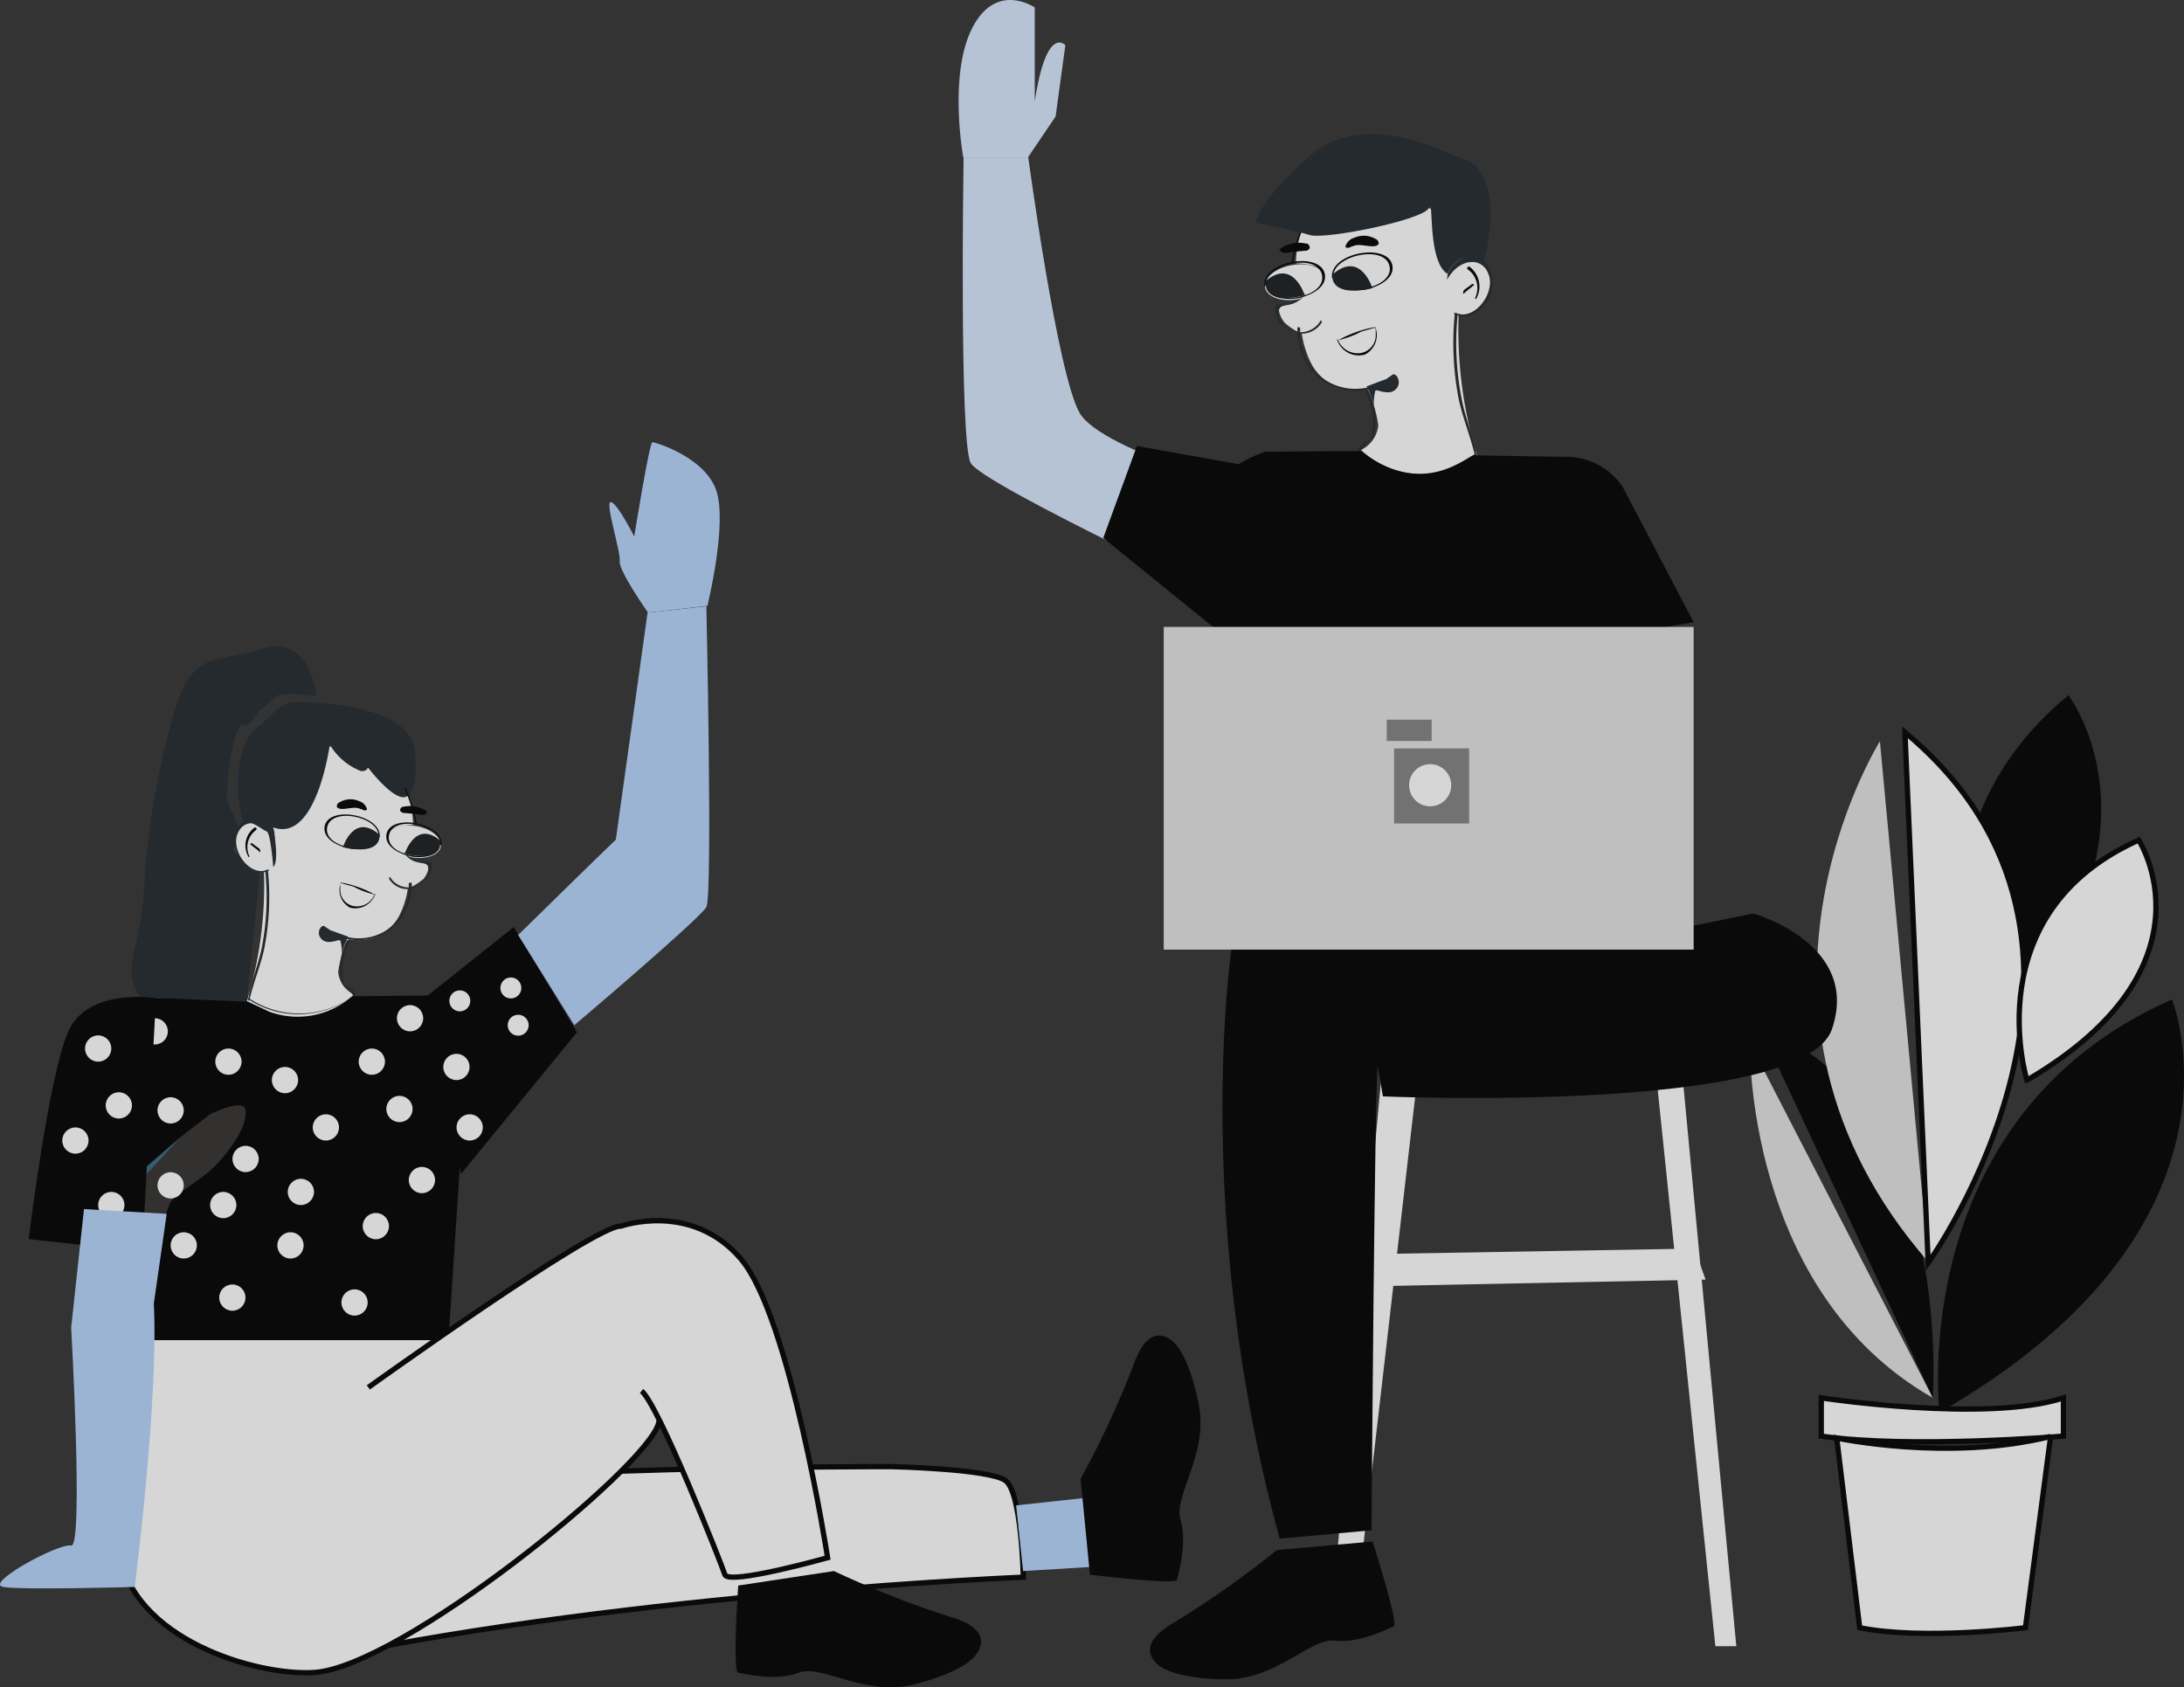 <svg xmlns="http://www.w3.org/2000/svg" width="206.235" height="159.323" viewBox="0 0 206.235 159.323">
    <rect x="0" y="0" width="206.235" height="159.323" fill="#333333" stroke="none"/>
    <defs>
        <style>
            .prefix__cls-2{fill:#e2e2e2}.prefix__cls-3,.prefix__cls-4{fill:#fff}.prefix__cls-3{stroke:#000;stroke-miterlimit:10;stroke-width:.5px}.prefix__cls-6{fill:#21282d}.prefix__cls-7{fill:#181d21}.prefix__cls-10{fill:#b7d4fd}.prefix__cls-11{fill:#d7e7fe}.prefix__cls-12{fill:#828282}
        </style>
    </defs>
    <g id="prefix__Qdesk_query-01" data-name="Qdesk query-01" transform="translate(-79.479 -9.003)" style="opacity:.8">
        <path id="prefix__Path_2615" d="M262.62 142.38s-3.3-27.88 21.95-39c.02-.01 8.68 21.37-21.95 39z" data-name="Path 2615"/>
        <path id="prefix__Path_2616" d="M266.47 108.47s-8.27-20.21 8.33-33.82c0 0 10.94 14.21-8.33 33.82z" data-name="Path 2616"/>
        <path id="prefix__Path_2617" d="M244.72 107.5s-.51 23.37 17.28 33.5z" class="prefix__cls-2" data-name="Path 2617"/>
        <path id="prefix__Path_2618" d="M245.68 106.09L262 141s2-28.55-16.32-34.91z" data-name="Path 2618"/>
        <path id="prefix__Path_2619" d="M257 79s-16.07 25.55 4.59 49.18z" class="prefix__cls-2" data-name="Path 2619"/>
        <path id="prefix__Path_2620" d="M259.36 78.15l2.2 50.1s21.73-30.25-2.2-50.1z" class="prefix__cls-3" data-name="Path 2620"/>
        <path id="prefix__Path_2621" d="M270.88 111S266 95.24 281.44 88.33c0 0 7.74 11.95-10.56 22.67z" class="prefix__cls-3" data-name="Path 2621"/>
        <path id="prefix__Path_2622" d="M251.46 141s15.64 2.38 22.87 0v3.61s-14.45 1.21-22.87 0z" class="prefix__cls-3" data-name="Path 2622"/>
        <path id="prefix__Path_2623" d="M273.12 144.64l-2.38 18.06s-9.63 1.21-15.65 0l-2.17-17.91s10.54 2.26 20.2-.15z" class="prefix__cls-3" data-name="Path 2623"/>
        <path id="prefix__Path_2627" d="M238.25 109.45l5.19 55h-1.98l-6.08-58.69z" class="prefix__cls-4" data-name="Path 2627"/>
        <path id="prefix__Path_2628" d="M208.58 127.43l30.9-.53 1.06 2.93-32.06.64z" class="prefix__cls-4" data-name="Path 2628"/>
        <path id="prefix__Path_2629" d="M213.44 109.75l-5.84 50.53h-2.28l4.85-52.27z" class="prefix__cls-4" data-name="Path 2629"/>
        <path id="prefix__Path_2630" d="M110.36 150.12v15.37c29.31-6.09 65.75-7.56 65.75-7.56s-.15-8-1.68-9.12-10.79-1.32-10.79-1.32-38.48-.1-53.28 2.63" class="prefix__cls-3" data-name="Path 2630"/>
        <path id="prefix__Path_2631" d="M120.09 103.47l7.76-6.18 5.51 9.14-10.07 12.29z" data-name="Path 2631" style="stroke:#000;stroke-miterlimit:10"/>
        <path id="prefix__Path_2632" d="M93.72 103.28s-3-.87-3.73 1.74l1.78 30.32h30.07l2-30.44a4.12 4.12 0 0 0-3.74-1.9z" data-name="Path 2632"/>
        <path id="prefix__Path_2633" d="M103.79 76.32s1.36-1.24 1.86-1.61 3.73 0 3.73 0-.62-5.84-5-4.47-6.59.12-8.33 5.59a76.5 76.5 0 0 0-3 17.51c-.25 4.23-1.61 6.59-1 8.45s1.11 1.25 1.49 1.49a.43.43 0 0 0 .61 0l.05-.06 8.57.37L104 91.64l-3-6.83c-.38-1 .62-8 1.49-7.33.51.21 1.3-1.16 1.3-1.16z" class="prefix__cls-6" data-name="Path 2633"/>
        <path id="prefix__Path_2634" d="M117.86 83.65a9.22 9.22 0 0 1 .62 3.23 8 8 0 0 0-1.61.25c-.25.13-.62.13-.62.75a1.11 1.11 0 0 0 .37.87 11.931 11.931 0 0 0 1.24.74 1.84 1.84 0 0 0 1.37 1 1.63 1.63 0 0 1 .74.25 2.18 2.18 0 0 1-.49 1.24 5.31 5.31 0 0 1-1.37.87H118a8.28 8.28 0 0 1-.75 2.48 4.37 4.37 0 0 1-2.48 2.24 5 5 0 0 1-2.36.12 9 9 0 0 0-1 3.11 2.66 2.66 0 0 0 1.49 2.11 7.78 7.78 0 0 1-8 1.62l-2.11-1a37.12 37.12 0 0 0 1.61-12.3 1.63 1.63 0 0 1-1.11 0 4.62 4.62 0 0 1-1.62-1.86 3.45 3.45 0 0 1 .62-2.49 5.13 5.13 0 0 0 1-2.23l7.45-5.22z" class="prefix__cls-4" data-name="Path 2634"/>
        <ellipse id="prefix__Ellipse_274" cx="1.49" cy="2.61" class="prefix__cls-4" data-name="Ellipse 274" rx="1.49" ry="2.61" transform="rotate(-79.96 107.708 -21.226)"/>
        <path id="prefix__Path_2635" d="M115.22 88c-.5 1.87-5.22 1.12-4.85-.87s5-1 4.85.87c0 .13.12.13.12 0 .12-2.11-5-3-5.22-.87-.12 1.25 1.62 1.87 2.36 2s2.61.12 2.74-1.12c.16-.01 0-.13 0-.01z" data-name="Path 2635"/>
        <ellipse id="prefix__Ellipse_275" cx="1.49" cy="2.61" class="prefix__cls-4" data-name="Ellipse 275" rx="1.49" ry="2.61" transform="rotate(-79.96 111.219 -24.252)"/>
        <path id="prefix__Path_2636" d="M121.06 88.75c-.5 1.86-5.22 1.12-4.85-.87s5-1 4.85.87c0 .12.12.12.12 0 .12-2.11-5-3-5.22-.87-.12 1.24 1.62 1.86 2.36 2s2.61.12 2.74-1.12c.12-.01 0-.14 0-.01z" data-name="Path 2636"/>
        <path id="prefix__Path_2637" d="M117.7 89.62s1-3.23 3.36-1.24c0 0 .37 2.11-3.36 1.24z" class="prefix__cls-7" data-name="Path 2637"/>
        <path id="prefix__Path_2638" d="M111.86 89s1-3.23 3.36-1.25c.16 0 .49 2.12-3.36 1.25z" class="prefix__cls-7" data-name="Path 2638"/>
        <path id="prefix__Path_2639" d="M110.62 79.31s-1.24 9.31-5.34 7.82c0 0 .62 3.23 0 3.73 0 0-.25-3.23-.62-3.35s-1.5-1.12-2-.75-1.87-7.45 1.49-9.32c0 0 1.86-2 2.73-2.11s11.93-.12 11.8 5c0 0 .38 3.11-.74 3.85s-3.73-2.73-3.73-2.73 0 .37-.62.37a5.9 5.9 0 0 1-2.97-2.51z" class="prefix__cls-6" data-name="Path 2639"/>
        <path id="prefix__Path_2640" d="M117.7 83.53a13.56 13.56 0 0 1 1 3.23c0 .12.13.12.13 0a14 14 0 0 0-1-3.23c0-.12-.25-.12-.13 0z" data-name="Path 2640"/>
        <path id="prefix__Path_2641" d="M118.07 92.48a4.94 4.94 0 0 1-2.07 4.34 4.82 4.82 0 0 1-4.84.25.13.13 0 0 0-.13.13 5 5 0 0 0 5.1-.25 5.38 5.38 0 0 0 2.23-4.6c-.16 0-.29 0-.29.13z" class="prefix__cls-6" data-name="Path 2641"/>
        <path id="prefix__Path_2642" d="M117.7 89.62a1.92 1.92 0 0 0 1 .74c.5.13 1.25-.12 1.25.87a1.87 1.87 0 0 1-1.37 1.49 2 2 0 0 1-2.24-.87c0-.12-.12 0-.12.13a2 2 0 0 0 2.78.67l.08-.05c.25-.12.37-.37.62-.5s.74-1.24.5-1.61c0-.13-.13-.13-.25-.13-.38-.12-.75 0-1.12-.12a5.33 5.33 0 0 1-1.12-.62c-.01-.25-.13-.13-.01 0z" class="prefix__cls-6" data-name="Path 2642"/>
        <path id="prefix__Path_2643" d="M115 93.47a2.22 2.22 0 0 1-1.25 1.12 1.56 1.56 0 0 1-1.61-.5 1.5 1.5 0 0 1-.25-1.74c1 .37 2 .62 3.11 1.12" class="prefix__cls-4" data-name="Path 2643"/>
        <path id="prefix__Path_2644" d="M114.84 93.47a1.77 1.77 0 0 1-1.61 1.12 1.56 1.56 0 0 1-1.62-1.47v-.27c0-.5 0-.5.38-.37l.87.24a7.77 7.77 0 0 0 2 .75c.13 0 .13-.13 0 0a10.38 10.38 0 0 0-3.1-1.12h-.09a1.88 1.88 0 0 0 .87 2.36 2 2 0 0 0 2.36-1.24c.12 0 .12-.13 0 0z" data-name="Path 2644"/>
        <path id="prefix__Path_2645" d="M112.23 97.82a5.81 5.81 0 0 0-.62 3.23c.25 1.61.38.62 1.25 2 0 .12.24 0 .24-.13-.87-1.36-1.11-.12-1.24-1.86a5.26 5.26 0 0 1 .62-3.11c-.12-.13-.12-.26-.25-.13z" class="prefix__cls-6" data-name="Path 2645"/>
        <path id="prefix__Path_2646" d="M105.44 87.75c-1-1.86-3-2.11-3.73-.12s1.24 4.47 3.11 3.6c.12 0 0-.25 0-.12-1.62.74-3.36-1.49-3-3.11.5-1.86 2.61-1.61 3.61.25 0-.37-.13-.74-.13-1z" class="prefix__cls-6" data-name="Path 2646"/>
        <path id="prefix__Path_2647" d="M104.53 91.23a24.9 24.9 0 0 1-.37 7.46c-.37 1.61-1 3.1-1.24 4.72 0 .12.12.12.12 0 .37-1.62 1-3.11 1.37-4.72a25.23 25.23 0 0 0 .37-7.46c0-.12-.25-.12-.25 0z" class="prefix__cls-6" data-name="Path 2647"/>
        <path id="prefix__Path_2648" d="M103.54 87.13a2.11 2.11 0 0 0-.62 2.74c0 .12.12 0 .12 0a2 2 0 0 1 .62-2.49c.13-.12 0-.25-.12-.25z" data-name="Path 2648"/>
        <path id="prefix__Path_2649" d="M103.16 88.75c.25.25.5.37.75.62s.12 0 .12-.13-.49-.37-.74-.62c-.13 0-.29.13-.13.13z" data-name="Path 2649"/>
        <path id="prefix__Path_2650" d="M112.89 103a8.6 8.6 0 0 1-9.94.24c-.12 0-.12.13 0 .13a8.6 8.6 0 0 0 9.94-.37c.11.28.11 0 0 0z" class="prefix__cls-6" data-name="Path 2650"/>
        <path id="prefix__Path_2651" d="M110.62 96.82c-.13-.12-.37-.24-.5-.37-.37-.12-.62.5-.5.87a.93.93 0 0 0 1 .62c.5 0 .87-.25 1-.12a4 4 0 0 1 .13 1.24 6.7 6.7 0 0 1 .62-1.61z" class="prefix__cls-6" data-name="Path 2651"/>
        <path id="prefix__Path_2652" d="M119.81 85.64c-.12.37-.49.37-.87.25l-1.24-.12a.46.46 0 0 1-.37-.13.24.24 0 0 1 0-.33c.12-.13.12-.13.25-.13a2.78 2.78 0 0 1 2.23.46z" data-name="Path 2652"/>
        <path id="prefix__Path_2653" d="M114.13 85.39c0 .13-.12.13-.24.13s-.25-.13-.38-.13c-.49-.25-1.11 0-1.74 0-.24 0-.49-.12-.49-.25s.12-.37.25-.37a2 2 0 0 1 1.86-.12 1.1 1.1 0 0 1 .74.74z" data-name="Path 2653"/>
        <circle id="prefix__Ellipse_276" cx="1.24" cy="1.24" r="1.24" class="prefix__cls-4" data-name="Ellipse 276" transform="translate(116.96 103.91)"/>
        <circle id="prefix__Ellipse_277" cx="1.24" cy="1.24" r="1.24" class="prefix__cls-4" data-name="Ellipse 277" transform="translate(92.85 105.15)"/>
        <circle id="prefix__Ellipse_278" cx="1.24" cy="1.24" r="1.24" class="prefix__cls-4" data-name="Ellipse 278" transform="translate(99.81 108.01)"/>
        <circle id="prefix__Ellipse_279" cx="1.24" cy="1.24" r="1.24" class="prefix__cls-4" data-name="Ellipse 279" transform="translate(90 109.25)"/>
        <circle id="prefix__Ellipse_280" cx="1.24" cy="1.24" r="1.24" class="prefix__cls-4" data-name="Ellipse 280" transform="translate(94.35 112.61)"/>
        <circle id="prefix__Ellipse_281" cx="1.24" cy="1.24" r="1.24" class="prefix__cls-4" data-name="Ellipse 281" transform="translate(93.1 119.69)"/>
        <circle id="prefix__Ellipse_282" cx="1.24" cy="1.24" r="1.24" class="prefix__cls-4" data-name="Ellipse 282" transform="translate(101.43 117.2)"/>
        <circle id="prefix__Ellipse_283" cx="1.24" cy="1.24" r="1.24" class="prefix__cls-4" data-name="Ellipse 283" transform="translate(105.15 109.75)"/>
        <circle id="prefix__Ellipse_284" cx="1.24" cy="1.24" r="1.24" class="prefix__cls-4" data-name="Ellipse 284" transform="translate(113.35 108.01)"/>
        <circle id="prefix__Ellipse_285" cx="1.24" cy="1.24" r="1.24" class="prefix__cls-4" data-name="Ellipse 285" transform="translate(109.01 114.22)"/>
        <circle id="prefix__Ellipse_286" cx="1.24" cy="1.24" r="1.24" class="prefix__cls-4" data-name="Ellipse 286" transform="translate(115.96 112.48)"/>
        <circle id="prefix__Ellipse_287" cx="1.24" cy="1.24" r="1.24" class="prefix__cls-4" data-name="Ellipse 287" transform="translate(99.32 121.55)"/>
        <circle id="prefix__Ellipse_288" cx="1.24" cy="1.24" r="1.24" class="prefix__cls-4" data-name="Ellipse 288" transform="translate(106.65 120.31)"/>
        <circle id="prefix__Ellipse_289" cx="1.24" cy="1.24" r="1.24" class="prefix__cls-4" data-name="Ellipse 289" transform="translate(105.67 125.36)"/>
        <circle id="prefix__Ellipse_290" cx="1.24" cy="1.24" r="1.24" class="prefix__cls-4" data-name="Ellipse 290" transform="translate(118.08 119.19)"/>
        <circle id="prefix__Ellipse_291" cx="1.24" cy="1.24" r="1.24" class="prefix__cls-4" data-name="Ellipse 291" transform="translate(113.73 123.54)"/>
        <path id="prefix__Path_2654" d="M90.99 121.18l5.59-4.85-5.72 6.46z" data-name="Path 2654" style="fill:#376982"/>
        <path id="prefix__Path_2655" d="M96.58 116.33l2.73-2.11s3.23-1.62 3.36-.37-.87 3-2.49 4.84-4.35 3-4.72 4.1a6.42 6.42 0 0 1-1.86 2.86l-2.86-.25v-2.73z" data-name="Path 2655" style="fill:#332f2f"/>
        <circle id="prefix__Ellipse_292" cx="1.24" cy="1.24" r="1.24" class="prefix__cls-4" data-name="Ellipse 292" transform="translate(94.35 119.69)"/>
        <circle id="prefix__Ellipse_293" cx=".99" cy=".99" r=".99" class="prefix__cls-4" data-name="Ellipse 293" transform="translate(126.73 101.3)"/>
        <circle id="prefix__Ellipse_294" cx=".99" cy=".99" r=".99" class="prefix__cls-4" data-name="Ellipse 294" transform="translate(121.91 102.52)"/>
        <circle id="prefix__Ellipse_295" cx=".99" cy=".99" r=".99" class="prefix__cls-4" data-name="Ellipse 295" transform="translate(127.42 104.82)"/>
        <path id="prefix__Path_2656" d="M94.21 103.26s-6.41-1.06-8.28 3.13S82.19 126 82.19 126l10.72 1.21z" data-name="Path 2656"/>
        <circle id="prefix__Ellipse_296" cx="1.24" cy="1.24" r="1.24" class="prefix__cls-4" data-name="Ellipse 296" transform="translate(87.51 106.77)"/>
        <circle id="prefix__Ellipse_297" cx="1.24" cy="1.24" r="1.24" class="prefix__cls-4" data-name="Ellipse 297" transform="translate(89.46 112.14)"/>
        <circle id="prefix__Ellipse_298" cx="1.24" cy="1.24" r="1.24" class="prefix__cls-4" data-name="Ellipse 298" transform="translate(85.36 115.46)"/>
        <circle id="prefix__Ellipse_299" cx="1.24" cy="1.24" r="1.24" class="prefix__cls-4" data-name="Ellipse 299" transform="translate(88.75 121.55)"/>
        <circle id="prefix__Ellipse_300" cx="1.24" cy="1.24" r="1.24" class="prefix__cls-4" data-name="Ellipse 300" transform="translate(95.59 125.36)"/>
        <path id="prefix__Path_2657" d="M141.66 143.43c-1.24 4.27-24.4 23-32.53 23.5-5.34.34-17.32-3.08-18.43-11.63s1.07-20 1.07-20h30.07s21.87 1.06 19.82 8.13z" class="prefix__cls-3" data-name="Path 2657"/>
        <path id="prefix__Path_2658" d="M140.06 140.35c1.6 1.26 7.53 16.31 7.87 17.34s9.7-1.6 9.7-1.6-3.54-22.81-8.21-28.24-11.3-3.07-11.3-3.07c-2.39-.18-23.86 15.23-23.86 15.23" class="prefix__cls-3" data-name="Path 2658"/>
        <path id="prefix__Path_2659" d="M149.19 158.72s-.57 8.14 0 8.23 3.53.83 5.7 0 6.27 2.26 10.84 1.12 5.7-2.58 5.7-2.58 2.56-2.44-2.2-3.81a91.119 91.119 0 0 1-11-4.33z" data-name="Path 2659"/>
        <path id="prefix__Path_2660" d="M175.43 151.15l7.37-.8.84 6.54-7.55.46z" class="prefix__cls-10" data-name="Path 2660"/>
        <path id="prefix__Path_2661" d="M182.4 157.69s8.1 1 8.22.48 1-3.48.33-5.69 2.62-6.14 1.74-10.76-2.25-5.84-2.25-5.84-2.28-2.7-3.92 2a89.82 89.82 0 0 1-5 10.77z" data-name="Path 2661"/>
        <path id="prefix__Path_2662" d="M128.41 97.29s8.15-8 9.22-9l3-21.44 5.55-.6s.61 27.29 0 28.4-12.47 11.16-12.47 11.16z" class="prefix__cls-10" data-name="Path 2662"/>
        <path id="prefix__Path_2663" d="M140.67 66.85S137.89 62.9 138 62s-1.42-5.59-.85-5.59 2.22 3.25 2.22 3.25 1.43-8.9 1.71-8.9 4.85 1.37 6 4.45-.8 11-.8 11l-5.3.6" class="prefix__cls-10" data-name="Path 2663"/>
        <path id="prefix__Path_2664" d="M95.22 123.62l-1.22 8.5s.6 7.11-1.79 26.73c0 0-10.6.31-12.43 0s5.24-4.16 6.42-3.91 0-20.58 0-20.58l1.21-11.19z" class="prefix__cls-10" data-name="Path 2664"/>
        <circle id="prefix__Ellipse_301" cx="1.24" cy="1.24" r="1.24" class="prefix__cls-4" data-name="Ellipse 301" transform="translate(121.34 108.51)"/>
        <circle id="prefix__Ellipse_302" cx="1.24" cy="1.24" r="1.24" class="prefix__cls-4" data-name="Ellipse 302" transform="translate(122.59 114.22)"/>
        <circle id="prefix__Ellipse_303" cx="1.24" cy="1.24" r="1.24" class="prefix__cls-4" data-name="Ellipse 303" transform="translate(100.18 130.29)"/>
        <circle id="prefix__Ellipse_304" cx="1.24" cy="1.24" r="1.24" class="prefix__cls-4" data-name="Ellipse 304" transform="translate(111.72 130.75)"/>
        <path id="prefix__Path_2665" d="M210.26 25.71l8.19 5.73a5.7 5.7 0 0 0 1.09 2.46 3.73 3.73 0 0 1 .68 2.73 5.06 5.06 0 0 1-1.77 2 1.85 1.85 0 0 1-1.23 0A40.91 40.91 0 0 0 219 52.18l-2.31 1.09a8.53 8.53 0 0 1-8.69-1.78 2.9 2.9 0 0 0 1.63-2.31 9.73 9.73 0 0 0-1.09-3.41 5.67 5.67 0 0 1-2.59-.14 4.82 4.82 0 0 1-2.73-2.46 9.29 9.29 0 0 1-.82-2.72h-.13a5.48 5.48 0 0 1-1.5-1 2.44 2.44 0 0 1-.55-1.36 2 2 0 0 1 .82-.28 2 2 0 0 0 1.5-1.09 10.451 10.451 0 0 0 1.36-.82 1.23 1.23 0 0 0 .41-.95c0-.68-.41-.68-.68-.82a7.58 7.58 0 0 0-1.77-.27 10 10 0 0 1 .68-3.55z" class="prefix__cls-4" data-name="Path 2665"/>
        <ellipse id="prefix__Ellipse_305" cx="2.86" cy="1.64" class="prefix__cls-4" data-name="Ellipse 305" rx="2.86" ry="1.64" transform="rotate(-10.04 293.106 -1150.725)"/>
        <path id="prefix__Path_2666" d="M205.39 35.13c.14 1.36 2.19 1.36 3 1.22s2.72-.82 2.59-2.18c-.28-2.32-5.87-1.36-5.73 1 0 .13.13.13.13 0-.13-2.05 4.92-3.14 5.32-1s-4.77 3-5.32 1c.01-.17-.16-.04.01-.04z" data-name="Path 2666"/>
        <ellipse id="prefix__Ellipse_306" cx="2.86" cy="1.64" class="prefix__cls-4" data-name="Ellipse 306" rx="2.86" ry="1.64" transform="rotate(-10.04 295.905 -1113.5)"/>
        <path id="prefix__Path_2667" d="M199 35.94c.14 1.37 2.19 1.37 3 1.23s2.73-.82 2.6-2.18c-.28-2.32-5.87-1.37-5.73.95 0 .14.13.14.13 0-.13-2 4.91-3.13 5.32-.95s-4.77 3-5.32.95c0-.13-.15 0 0 0z" data-name="Path 2667"/>
        <path id="prefix__Path_2668" d="M199 35.53c2.6-2.18 3.69 1.37 3.69 1.37-4.12.95-3.69-1.37-3.69-1.37z" class="prefix__cls-7" data-name="Path 2668"/>
        <path id="prefix__Path_2669" d="M205.39 34.85c2.6-2.18 3.69 1.37 3.69 1.37-4.23.95-3.86-1.37-3.69-1.37z" class="prefix__cls-7" data-name="Path 2669"/>
        <path id="prefix__Path_2670" d="M202.53 30.21a15.339 15.339 0 0 0-1.09 3.55c0 .14.14.14.14 0a14.871 14.871 0 0 1 1.09-3.55c.13-.13-.14-.13-.14 0z" data-name="Path 2670"/>
        <path id="prefix__Path_2671" d="M202 39.9a5.91 5.91 0 0 0 2.44 5.1 5.45 5.45 0 0 0 5.59.27.13.13 0 0 0-.13-.14 5.3 5.3 0 0 1-5.32-.27 5.43 5.43 0 0 1-2.32-4.86c0-.1-.14-.1-.26-.1z" class="prefix__cls-6" data-name="Path 2671"/>
        <path id="prefix__Path_2672" d="M202.67 36.9a5.28 5.28 0 0 1-1.23.68c-.41.14-.82 0-1.23.14-.14 0-.27 0-.27.13-.27.41.27 1.64.54 1.78s.41.41.69.54h.08a2.2 2.2 0 0 0 3.05-.73c0-.14-.13-.27-.13-.14a2.21 2.21 0 0 1-2.46 1 2.07 2.07 0 0 1-1.5-1.64c0-1.09.82-.82 1.37-1a2.22 2.22 0 0 0 1.09-.82c.13-.08 0-.21 0 .06z" class="prefix__cls-6" data-name="Path 2672"/>
        <path id="prefix__Path_2673" d="M205.67 41.13c1.23-.55 2.32-.82 3.41-1.23a1.65 1.65 0 0 1-.27 1.91 1.72 1.72 0 0 1-1.78.55 2.42 2.42 0 0 1-1.36-1.23" class="prefix__cls-4" data-name="Path 2673"/>
        <path id="prefix__Path_2674" d="M205.76 41.13c-.13-.14-.13 0 0 0a2.16 2.16 0 0 0 2.59 1.36 2.06 2.06 0 0 0 1-2.59h-.1a11.34 11.34 0 0 0-3.41 1.23c-.13-.14-.13 0 0 0a9 9 0 0 0 2.19-.82l.95-.27c.41-.14.41-.14.41.41v.3a1.7 1.7 0 0 1-1.77 1.61 2 2 0 0 1-1.78-1.23z" data-name="Path 2674"/>
        <path id="prefix__Path_2675" d="M208.4 46a5.78 5.78 0 0 1 .68 3.41c-.14 1.91-.41.54-1.37 2 0 .14.28.28.28.14.95-1.5 1.09-.41 1.36-2.18a6.42 6.42 0 0 0-.68-3.55c-.14-.05-.14.08-.27.18z" class="prefix__cls-6" data-name="Path 2675"/>
        <path id="prefix__Path_2676" d="M216.27 34.31c0 .27-.14.68-.14 1.09 1.09-2 3.41-2.32 4-.27.41 1.77-1.5 4.22-3.28 3.41 0-.14-.13.13 0 .13 2.05 1 4.23-1.77 3.41-4s-3-1.91-4.09.13z" class="prefix__cls-6" data-name="Path 2676"/>
        <path id="prefix__Path_2677" d="M216.85 38.67a27.79 27.79 0 0 0 .41 8.19c.41 1.77 1.09 3.41 1.5 5.18 0 .14.14.14.14 0-.27-1.77-1-3.41-1.36-5.18a27.13 27.13 0 0 1-.41-8.19c0-.13-.28-.13-.28 0z" class="prefix__cls-6" data-name="Path 2677"/>
        <path id="prefix__Path_2678" d="M218.08 34.44a2.16 2.16 0 0 1 .68 2.73s.14.14.14 0a2.33 2.33 0 0 0-.68-3c-.14 0-.28.14-.14.27z" data-name="Path 2678"/>
        <path id="prefix__Path_2679" d="M218.49 35.81c-.27.27-.82.54-.82.68s-.13.41.14.14.54-.41.82-.69c.13 0 0-.13-.14-.13z" data-name="Path 2679"/>
        <path id="prefix__Path_2680" d="M208.53 45.49a7.52 7.52 0 0 1 .68 1.78 4.87 4.87 0 0 1 .14-1.37c.14-.13.55.14 1.09.14a1 1 0 0 0 1.09-.68c.14-.41-.13-1.1-.54-1-.14.14-.41.27-.55.41z" class="prefix__cls-6" data-name="Path 2680"/>
        <path id="prefix__Path_2681" d="M202.8 32c.14 0 .14 0 .28.13v.05a.25.25 0 0 1 0 .36.49.49 0 0 1-.41.14l-1.37.14c-.41.13-.82.13-1-.28a3.06 3.06 0 0 1 2.5-.54z" data-name="Path 2681"/>
        <path id="prefix__Path_2682" d="M207.4 31.44a2.19 2.19 0 0 1 2 .14c.13 0 .27.27.27.41s-.27.27-.55.27c-.68 0-1.36-.27-1.91 0-.13 0-.27.14-.41.14s-.27 0-.27-.14a1.25 1.25 0 0 1 .87-.82z" data-name="Path 2682"/>
        <path id="prefix__Path_2683" d="M216.13 34.85s1.41-2.84 3.41-1c0 0 2.79-9.22-2.82-10.14 0 0-8.36-4.59-13.54 0s-5.1 6.35-5.1 6.35 3.68.7 5.1 1.14 10.82-1.43 11.26-2.6-.22 4.95 1.69 6.25z" class="prefix__cls-6" data-name="Path 2683"/>
        <path id="prefix__Path_2684" d="M208.55 103.79c.08-.66 10.37-3 20-5.1 8.51-1.83 16.5-3.43 16.5-3.43s10.17 2.86 7.42 10.92-42.4 6.35-42.4 6.35z" data-name="Path 2684"/>
        <path id="prefix__Path_2685" d="M195.76 98.67S192 124 200.32 154.29l8.67-.79s.31-43.69.61-44.11 21.75-6 21.75-6v-4.87z" data-name="Path 2685"/>
        <path id="prefix__Path_2686" d="M209.09 154.56s2.49 7.78 2 8-3.24 1.64-5.54 1.36-5.56 3.68-10.27 3.65-6.15-1.16-6.15-1.16-3.06-1.75 1.23-4.21a90.74 90.74 0 0 0 9.69-6.83z" data-name="Path 2686"/>
        <path id="prefix__Path_2687" d="M199.43 55.92s-15.9-4.27-18-7.92-4.85-24.14-4.85-24.14h-6.11s-.42 26.8.67 28.86 27 14.13 27 14.13z" class="prefix__cls-11" data-name="Path 2687"/>
        <path id="prefix__Path_2688" d="M196.48 52.84l-9.64-1.72-3.18 8.68 10.53 8.53 2.29-14.55" data-name="Path 2688"/>
        <path id="prefix__Path_2689" d="M193.5 58.79l.82 11.33 35.51-.7 9.58-1.67L232.72 55a6.43 6.43 0 0 0-5.63-2.86L218.9 52c0-.9-4.49 4.65-10.91-.41l-9.05.06c-5.18 1.9-5.32 4.52-5.44 7.14z" data-name="Path 2689"/>
        <path id="prefix__Rectangle_1124" d="M0 0H50.04V30.47H0z" class="prefix__cls-2" data-name="Rectangle 1124" transform="translate(189.37 68.2)"/>
        <path id="prefix__Rectangle_1125" d="M0 0H7.09V7.09H0z" class="prefix__cls-12" data-name="Rectangle 1125" transform="translate(211.12 79.67)"/>
        <path id="prefix__Rectangle_1126" d="M0 0H4.24V2.01H0z" class="prefix__cls-12" data-name="Rectangle 1126" transform="translate(210.43 76.96)"/>
        <circle id="prefix__Ellipse_307" cx="1.99" cy="1.99" r="1.99" class="prefix__cls-4" data-name="Ellipse 307" transform="translate(212.54 81.16)"/>
        <path id="prefix__Path_2690" d="M176.55 23.86l2.61-3.86.92-6.73s-1.78-2-2.89 5.31V9.71s-3.62-2.51-5.9 1.93-.85 12.22-.85 12.22z" class="prefix__cls-11" data-name="Path 2690"/>
    </g>
</svg>
